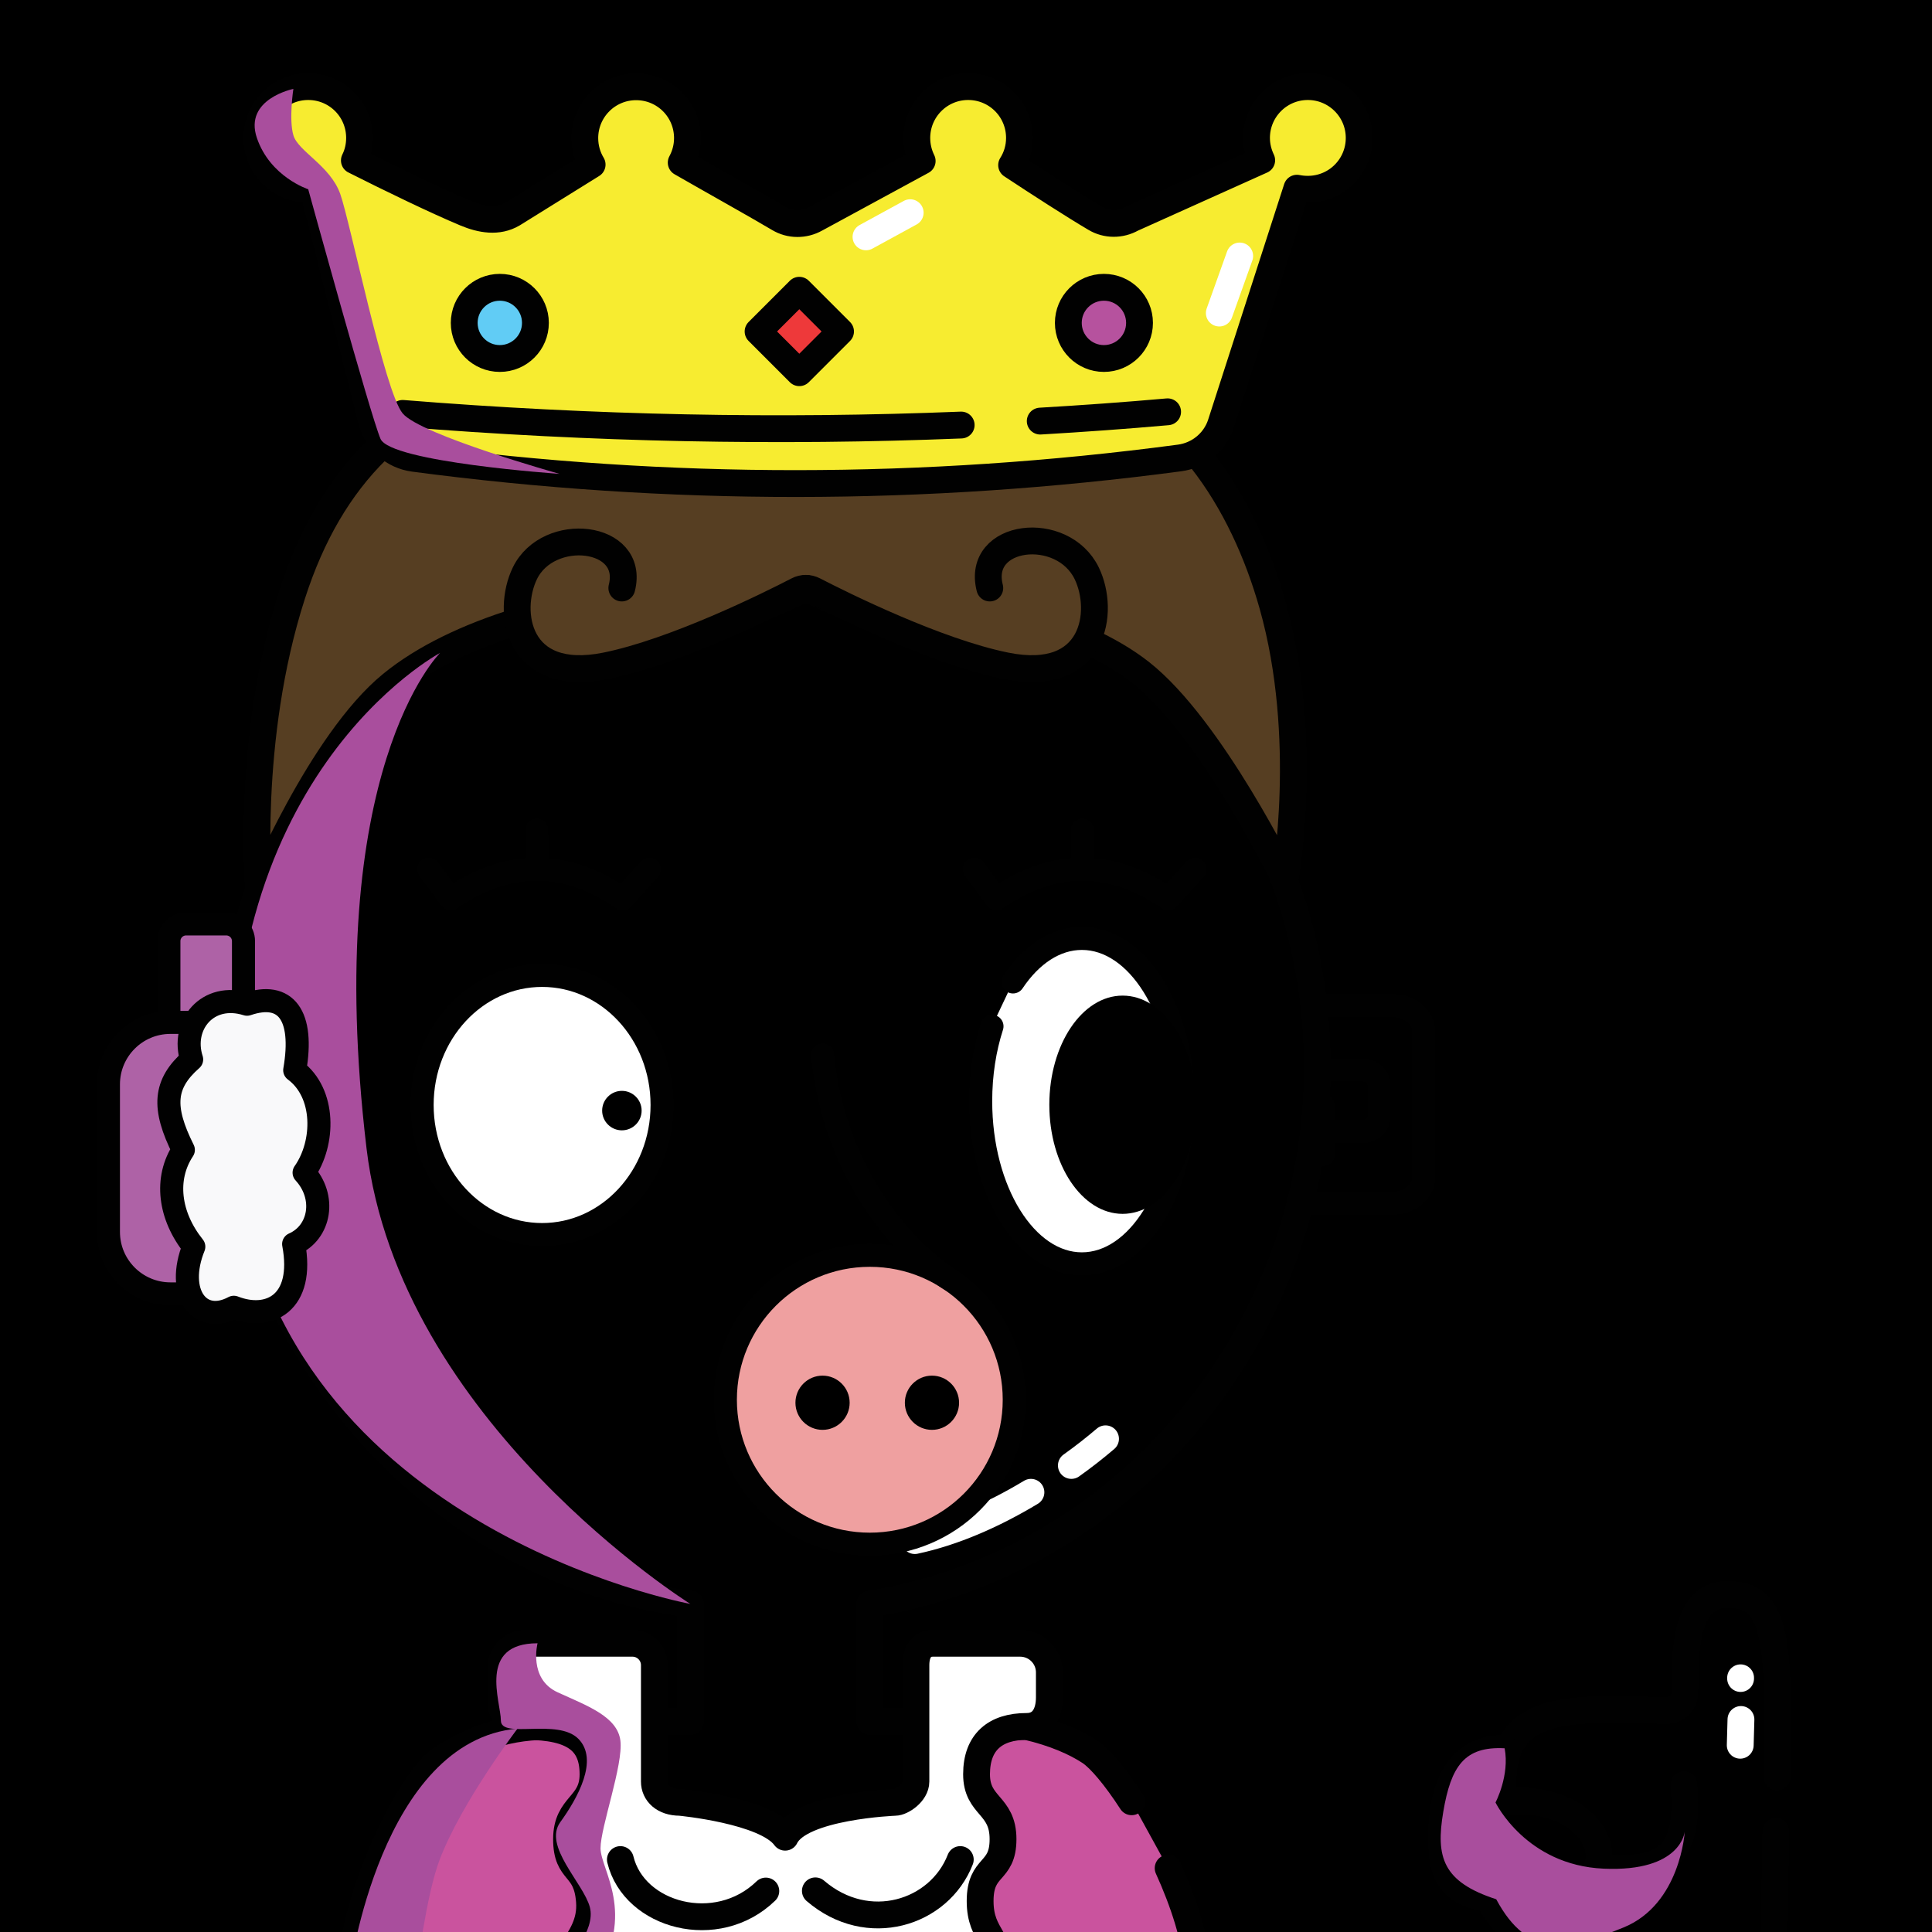 <svg version="1.1" xmlns="http://www.w3.org/2000/svg" xmlns:xlink="http://www.w3.org/1999/xlink" width="1080px" height="1080px"><style>.s{fill:none;stroke:#010101;stroke-width:15;stroke-linecap:round;stroke-linejoin:round;stroke-miterlimit:10}.sw{stroke:#fff}.t{stroke-width:10}.b{fill:#000}.w{fill:#fff}.sh{fill:#a94e9d78;mix-blend-mode:multiply}.hr{fill:#2B1912}#sc{clip-path:url(#bc)}.t{stroke:#66000080;stroke-width: 8}.bbg{fill:hsl(15deg 42% 41%)}.bsh{fill:#A94E9D7F;mix-blend-mode:multiply}.gl{fill:hsl(256deg 60% 60%)}.ht{fill:hsl(245deg 39% 50%)}.sht{fill:#CA539E}.hr{fill:#2B1912}#fc,#lf,#rf,#pp{transform:translate(76px, 195px) scale(0.86)}</style><rect x="0" y="0" style="fill:hsl(165deg 34% 73%)" width="1080" height="1080"/><g class="fg"><g id="rf"><path class="s bbg" d="M742.7,555.3h74.5c11,0,19.9-7.7,19.9-17.2v-94c0-9.5-8.9-17.2-19.9-17.2h-74.5"/><path class="s" d="M771.7,508.8h25.1c6.2,0,11.2-4.3,11.2-9.7v-20.7c0-5.3-5-9.7-11.2-9.7h-25.1"/><line class="s" x1="771.7" y1="492.1" x2="771.7" y2="523.7"/></g><g class="s"><path style="fill:#CA539E" d="M653,1044.3c8.6,18.9,15.3,39.3,16.8,57.7l-474.2,0v0c4.1-48.8,35-108.1,50.8-118.5c13.9-9.1,33.6-18.4,59.1-18.4h268.3c15.9,3.7,27.6,9,35.5,14.2c5.6,3.7,14.3,14,23.3,27.9"/><path class="bbg" d="M365.8,962.3H386v-65.6c-147.7-18.7-260.2-152.9-258-304.8c2.4-164.7,137.3-298.6,302-299.7c169-1.2,306.4,135.5,306.4,304.2c0,148.6-106.9,277.2-250.2,300.3v65.6h25.2c0,0,62.5,82.1-72.5,82.1S365.8,962.3,365.8,962.3z"/><path class="w" d="M318.5,1112.8c-13-17.9,13-25.5,11-50.1c-1.6-20.4-12.8-15.1-12.8-34.6c0-19.4,14.8-18.3,14.8-36.3c0-18-10.4-26.7-37.7-26.7c-7.6,0-13.8-6.2-13.8-13.8v-18.9c0-7.6,6.2-13.8,13.8-13.8h59.8c6.7,0,12.2,5.5,12.2,12.2v65.1c0,6.4,5.2,11.6,14.3,11.6c0,0,48,4.5,58.8,19.5c8.5-17.5,61.5-19.5,61.5-19.5c3.6,0,11.6-5.2,11.6-11.6v-65.1c0-6.7,2.7-12.2,9.5-12.2h48.8c9,0,16.3,7.3,16.3,16.3v13.9c0,9-3.7,16.3-12.7,16.3c-17.5,0-28,8.7-28,26.7c0,18.3,14.8,16.7,14.8,36.3c0,19.4-12.8,14.1-12.8,34.6s12.8,20.2,12.8,45.3L318.5,1112.8z"/><g style="fill:#563E22"><path d="M210.5,251.7c-20.6,20.3-36.3,46.8-47.2,80.7c-26.2,81.2-18.7,166.1-18.7,166.1s34.7-83.6,74.2-115.9c18.2-14.9,42.8-26.6,71.1-35.4l133.1-5.9l27.6-12.4l35.3,16l121.7,13.2c11.5,5.3,21.6,11.2,30,17.8c39.6,31.1,80.8,115.8,80.8,115.8s14.1-78.9-7.1-153.7c-16.1-56.9-51.7-116.1-116.7-133.5c-55.4-14.8-121.6-3.4-142.5,3.8c-3.2,1.1-6.7,1.2-9.9,0.2c-23.8-7.2-74.5-18.4-129.6-7c-26.7,5.5-49.9,13.9-70,25.6"/><path d="M347.6,328.7c7.6-29.9-41.1-35.2-54.2-8.2c-10.3,21.3-4.6,61.7,45.2,51.7c38.7-7.8,91.7-34.1,107.3-42.2c2.9-1.5,6.2-1.5,9.1,0c15.7,8.1,68.6,34.4,107.3,42.2c49.8,10,55.5-30.4,45.2-51.7c-13.5-27.9-62-22.3-54.2,8.2"/></g><path style="fill:#F7EC30" d="M725,105.2l-42.6,132c-3.4,10.1-12.4,17.4-23,18.8c-142.7,19-285.4,19.1-428.1,0.2c-11.3-1.5-20.6-9.6-23.5-20.6L175,105.7l0,0c-0.9,0.1-1.8,0.1-2.7,0.1c-15.8,0-28.7-12.8-28.7-28.7s12.8-28.7,28.7-28.7s28.7,12.8,28.7,28.7c0,4.5-1,8.8-2.9,12.6l0,0c20.6,10.4,46.5,22.9,62.1,29.4c8.8,3.7,18.2,5.3,26.4,0.5L331,92l0,0c-2.6-4.3-4.1-9.4-4.1-14.8c0-15.8,12.8-28.7,28.7-28.7s28.7,12.8,28.7,28.7c0,5-1.3,9.6-3.5,13.7l0,0c18.1,10.4,41.8,23.6,54.6,31.2c6.3,3.8,14.2,3.8,20.6,0.2L515.5,90l0,0c-1.9-3.9-3-8.2-3-12.9c0-15.8,12.8-28.7,28.7-28.7s28.7,12.8,28.7,28.7c0,5.6-1.6,10.8-4.4,15.2l0,0c15.3,10.1,34.5,22.5,46.7,29.7c6.3,3.8,14.2,3.8,20.6,0.2l72.5-32.6l0,0c-1.8-3.8-2.9-8-2.9-12.5c0-15.8,12.8-28.7,28.7-28.7c15.8,0,28.7,12.8,28.7,28.7s-12.8,28.7-28.7,28.7C729,105.8,727,105.6,725,105.2L725,105.2z"/><circle style="fill:#B6529E" cx="617.1" cy="180.5" r="19.9"/><circle style="fill:#61CCF5" cx="279.4" cy="180.5" r="19.9"/><rect style="fill:#EE393A" x="430.6" y="169" transform="matrix(0.707 -0.707 0.707 0.707 -0.144 370.251)" width="32.6" height="32.6"/><g class="sw"><path d="M576.3,834.2c-21.1,12.7-43.3,22.4-64.9,27"/><path d="M618,804.3c-6.1,5.2-12.5,10.2-19.1,14.9"/><line x1="693" y1="143.1" x2="681.6" y2="175"/><line x1="484.1" y1="132.4" x2="508.8" y2="118.9"/></g><path d="M346.8,1039.5c7.6,31.5,54,44.1,81.3,17.6"/><path d="M536.8,1039.5c-11.7,30.1-51.7,42.7-81,17.5"/><path d="M581.5,235.4c23.8-1.4,47.6-3.1,71.2-5.2"/><path d="M225.1,231.1c106.4,8.6,210.5,10.6,312.2,6.5"/></g><g class="sh"><path d="M164,49.7c0,0-2.6,16.9,0,25.9c2.6,9,20.6,17,26.2,32.8S215,219,225.1,231.1c10.1,12.1,87.7,33.8,87.7,33.8s-94.5-6.5-100.1-19.6c-5.6-13-40.4-139.5-40.4-139.5s-21.3-6.9-28.7-28.7S164,49.7,164,49.7z"/><path d="M246,365c0,0-66.3,65.1-41.1,277c18.3,153,181,254.6,181,254.6s-237.3-43.3-254.2-252.7S246,365,246,365z"/><path d="M289.3,966.3c0,0-31.1,40.8-43.5,73.2c-7.6,19.8-12.8,62.8-12.8,62.8l-37.4-0.3C195.6,1102,212.8,973.2,289.3,966.3z"/><path d="M300.5,918.6c0,0-5.2,19.9,11.2,27.4s33.4,13.5,35.1,27c1.7,13.5-11.1,48.4-11.1,60.2c0,11.8,20.2,36.5-3,72.2c-26.2,1.9-16.5-8.6-16.5-8.6s17.2-17.3,13.5-30.8s-26.2-34-16.5-47.4s21.7-34.9,10.1-46.6s-43.3,0.3-43.3-10.2S266.8,918.6,300.5,918.6z"/></g><polygon class="bbg" points="993.6,977.3 992.5,1036.5 865.5,1072.5 828,997.6 926.5,982"/><g class="s"><g class="bbg"><path d="M992.7,1023.8c-0.3,15.8-0.6,33.3-0.8,52.6c0.3,33.4-15.3,27.1-36.9,35.6c-36.1,14.2-101.7-11.5-122.8-50.3"/><path d="M840.6,1003.4c-5-53.5,40.5-48.1,91.1-47.2c5.5,0,10-4.4,10.1-10c0.2-22.3-0.4-54.9,24.1-54.9c27.3,0,28.9,25,27.5,102"/><path d="M841,977.3c-32.9,0-36.6,35.3-34.8,58.6c2.1,29,30.1,26.1,51,25.6c61-0.7,41.2-65.6-24.6-53.2"/></g><path d="M941.3,997.6c3.3,40.1-9.9,49.4-48.5,46.5"/><g class="sw"><line style="fill:none;stroke:#FFFFFF;stroke-width:15;stroke-linecap:round;stroke-linejoin:round;stroke-miterlimit:10;" x1="973.2" y1="961.2" x2="972.8" y2="975.6"/><line style="fill:none;stroke:#FFFFFF;stroke-width:15;stroke-linecap:round;stroke-linejoin:round;stroke-miterlimit:10;" x1="973" y1="937.9" x2="973" y2="938.3"/></g></g><path class="sh" d="M836,1007.6c0,0,17,35.1,60.5,37c43.5,1.9,45.3-20.8,45.3-20.8s-2.3,40.7-34.3,53.7c-31.1,12.6-53.2,17.6-71.1-15.8c-29.9-9.7-33.9-23.5-29.6-48.9s11.8-36.7,34.3-35.5C844,992.5,836,1007.6,836,1007.6z"/><g id="fc"><ellipse class="s w" cx="264" cy="491.5" rx="78" ry="84.24"/><path d="M315.86,482.32c-7.07,0-12.83,5.76-12.83,12.83c0,7.07,5.76,12.83,12.83,12.83c7.08,0,12.83-5.76,12.83-12.83C328.69,488.08,322.93,482.32,315.86,482.32z"/><path class="s" style="fill:#EFA0A0" d="M570.91,683.1c0,51.86-42.04,93.9-93.9,93.9s-93.9-42.04-93.9-93.9c0-51.86,42.04-93.9,93.9-93.9S570.91,631.24,570.91,683.1"/><path class="s" d="M446.29,459c8.13,81.43,57.34,130.2,83.24,146.24"/><path d="M517.41,667.43c-9.72,0-17.62,7.9-17.62,17.62s7.9,17.62,17.62,17.62c9.72,0,17.62-7.91,17.62-17.62S527.13,667.43,517.41,667.43z"/><path d="M446.29,667.43c-9.72,0-17.62,7.9-17.62,17.62s7.9,17.62,17.62,17.62s17.62-7.91,17.62-17.62S456,667.43,446.29,667.43z"/><path class="s w" d="M570.08,411.51c11.74-17.55,27.48-28.29,44.78-28.29c36.33,0,65.79,47.36,65.79,105.78s-29.45,105.78-65.79,105.78c-36.33,0-65.79-47.36-65.79-105.78c0-17.54,2.65-34.08,7.35-48.64"/><ellipse cx="641.33" cy="491.34" rx="47.63" ry="70.93"/><g class="s"><path d="M333.74,338.23l-17.39,19.25c-37.25-25.66-74.51-25.66-111.76,0l-14.28-19.25"/><line x1="260.47" y1="312.86" x2="260.89" y2="338.23"/><path d="M688.41,338.23l-17.39,19.25c-37.25-25.66-74.51-25.66-111.76,0l-14.28-19.25"/><line x1="615.14" y1="312.86" x2="615.56" y2="338.23"/></g></g><g id="lf"><g class="s" style="fill:#AE62a6"><path d="M58.8,465.9H32.6c-6.2,0-11.2-5-11.2-11.2V385c0-6.2,5-11.2,11.2-11.2h26.1c6.2,0,11.2,5,11.2,11.2v69.7C70,460.8,65,465.9,58.8,465.9z"/><path d="M35.3,614.3H22.4c-22.2,0-40.3-18-40.3-40.3v-95.9c0-22.2,18-40.3,40.3-40.3h16"/></g><path class="s" style="fill:#F9F9FA" d="M37.6,583.6c-16.1-20.1-19.1-44.3-6.8-62.9c-13.8-27.6-12.7-42.9,5.4-58.8c-7.2-22.2,10.3-44,36-35.9c25.2-8.6,37.2,7.1,31,42.9c20.1,14.9,19.6,47.4,6.1,66.6c14.5,15.8,10.5,38.8-6.8,46.4c7.2,38.4-15.9,50.1-38.9,41.1C41.4,634.9,25.5,613.6,37.6,583.6z"/></g><g id="pp"></g></g></svg>